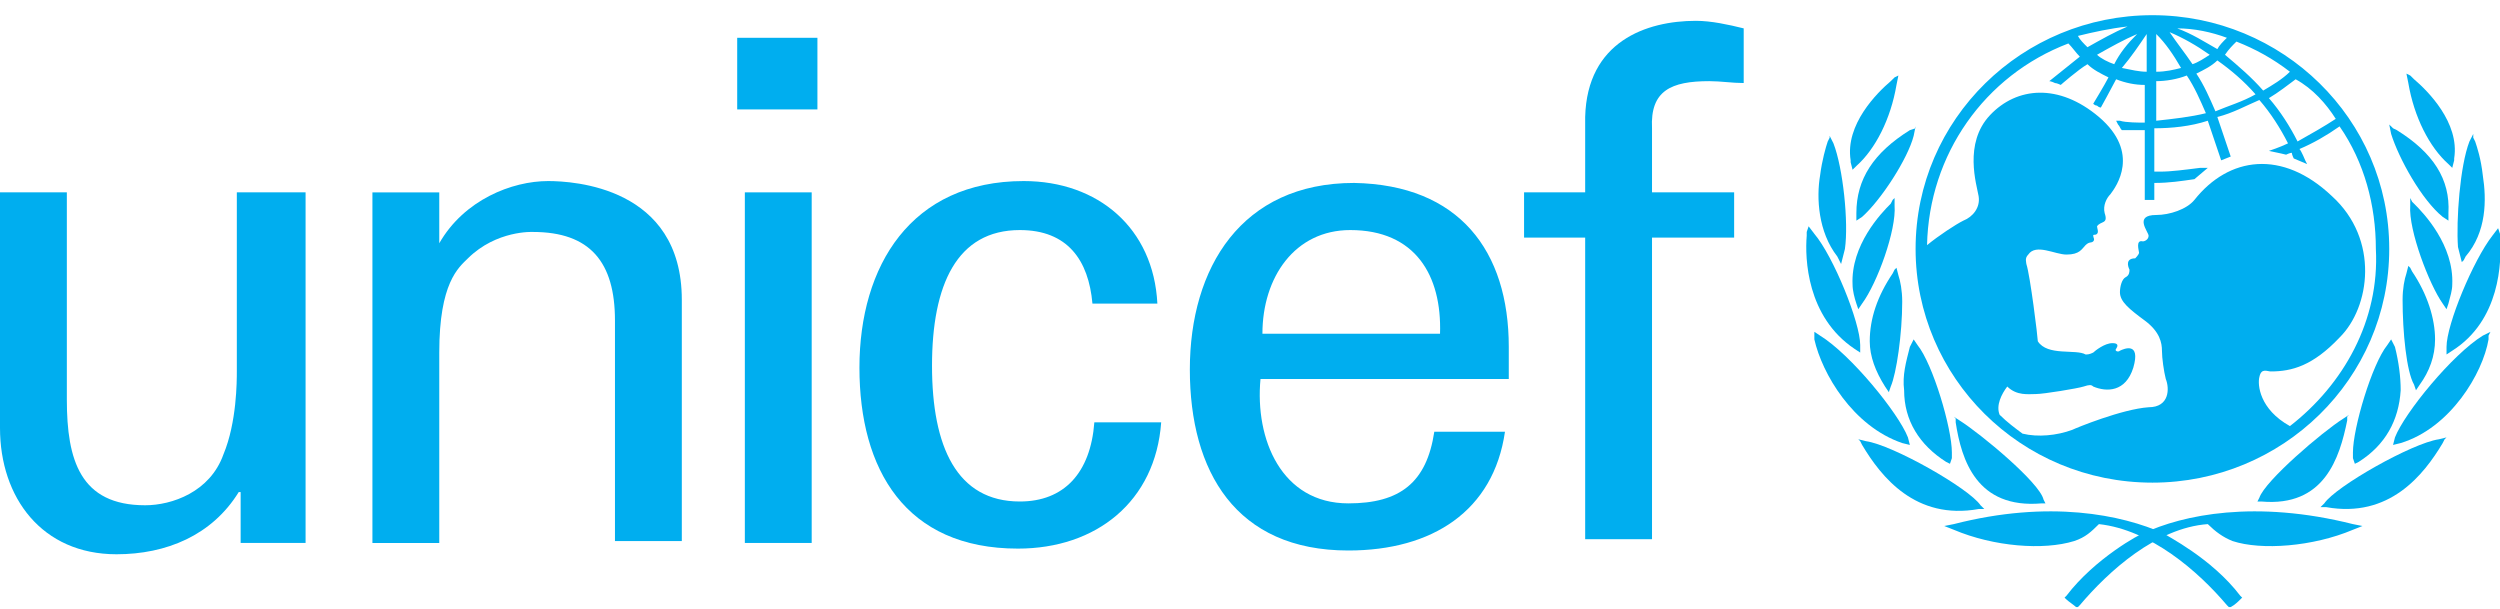 <svg width="160" height="39" viewBox="0 0 160 39" fill="none" xmlns="http://www.w3.org/2000/svg">
<g clip-path="url(#clip0_126_40)">
<path d="M137.754 0.972C129.443 0.972 122.598 7.607 122.598 15.93C122.598 24.134 129.32 30.889 137.754 30.889C146.066 30.889 152.911 24.254 152.911 15.93C152.911 7.607 146.066 0.972 137.754 0.972ZM149.488 7.607C148.755 8.089 147.899 8.572 147.044 9.054C146.555 8.089 145.944 7.124 145.21 6.28C145.821 5.918 146.433 5.435 146.922 5.073C148.022 5.676 148.877 6.642 149.488 7.607ZM143.132 2.661C144.355 3.143 145.455 3.746 146.555 4.591C146.066 5.073 145.455 5.435 144.844 5.797C144.11 4.953 143.255 4.229 142.399 3.505C142.643 3.143 142.888 2.902 143.132 2.661ZM144.355 6.038C143.499 6.521 142.643 6.762 141.788 7.124C141.421 6.28 141.054 5.435 140.566 4.711C141.054 4.47 141.543 4.229 141.91 3.867C142.766 4.47 143.621 5.194 144.355 6.038ZM142.521 2.419C142.277 2.661 142.032 2.902 141.91 3.143C141.054 2.661 140.321 2.178 139.343 1.816C140.443 1.816 141.543 2.057 142.521 2.419ZM141.421 3.505C141.054 3.746 140.688 3.988 140.321 4.108C139.832 3.384 139.343 2.781 138.854 2.057C139.71 2.419 140.566 2.902 141.421 3.505ZM137.999 2.178C138.61 2.781 139.099 3.505 139.588 4.349C139.099 4.47 138.61 4.591 137.999 4.591V2.178ZM137.999 5.194C138.61 5.194 139.343 5.073 139.954 4.832C140.443 5.556 140.81 6.4 141.177 7.245C140.199 7.486 139.099 7.607 137.999 7.727V5.194ZM137.388 2.178V4.591C136.899 4.591 136.41 4.47 135.799 4.349C136.41 3.626 136.899 2.902 137.388 2.178ZM135.31 4.108C134.943 3.988 134.454 3.746 134.21 3.505C135.065 3.022 135.921 2.54 136.776 2.178C136.165 2.781 135.676 3.384 135.31 4.108ZM136.165 1.695C135.31 2.057 134.454 2.54 133.598 3.022C133.354 2.781 133.109 2.54 132.987 2.299C133.965 2.057 135.065 1.816 136.165 1.695ZM146.555 27.27C144.599 26.184 144.477 24.616 144.599 24.134C144.721 23.53 145.088 23.772 145.333 23.772C146.677 23.772 148.022 23.41 149.733 21.6C151.689 19.67 152.3 15.327 149.244 12.553C146.066 9.537 142.643 10.019 140.443 12.794C139.954 13.397 138.854 13.759 137.999 13.759C136.532 13.759 137.51 14.845 137.51 15.086C137.51 15.327 137.265 15.448 137.143 15.448C136.654 15.327 136.899 16.051 136.899 16.172C136.899 16.292 136.654 16.534 136.654 16.534C136.043 16.534 136.165 17.016 136.287 17.257C136.287 17.378 136.287 17.619 136.043 17.74C135.799 17.861 135.676 18.343 135.676 18.705C135.676 19.308 136.287 19.791 137.265 20.515C138.243 21.238 138.365 21.962 138.365 22.445C138.365 22.927 138.488 23.772 138.61 24.254C138.854 24.857 138.854 26.064 137.51 26.064C135.799 26.184 132.865 27.391 132.621 27.511C131.643 27.873 130.42 27.994 129.443 27.753C128.954 27.391 128.465 27.029 127.976 26.546C127.731 25.943 128.098 25.219 128.465 24.737C129.076 25.34 129.809 25.219 130.298 25.219C130.787 25.219 132.987 24.857 133.354 24.737C133.721 24.616 133.843 24.616 133.965 24.737C134.821 25.099 136.043 25.099 136.532 23.53C137.021 21.841 135.921 22.324 135.676 22.445C135.554 22.565 135.31 22.445 135.432 22.324C135.676 21.962 135.31 21.962 135.187 21.962C134.698 21.962 134.087 22.445 133.965 22.565C133.721 22.686 133.598 22.686 133.476 22.686C132.865 22.324 131.032 22.807 130.42 21.841C130.42 21.6 129.931 17.619 129.687 16.895C129.687 16.775 129.565 16.534 129.809 16.292C130.298 15.569 131.52 16.292 132.254 16.292C133.109 16.292 133.232 15.93 133.476 15.689C133.721 15.448 133.843 15.569 133.965 15.448C134.087 15.327 133.965 15.207 133.965 15.086C133.965 14.965 134.087 15.086 134.21 14.965C134.332 14.845 134.21 14.603 134.21 14.483C134.454 14.121 134.943 14.362 134.698 13.638C134.576 13.156 134.821 12.673 135.065 12.432C135.432 11.95 137.021 9.778 134.332 7.486C131.765 5.315 129.076 5.556 127.365 7.365C125.653 9.175 126.509 11.829 126.631 12.553C126.753 13.276 126.265 13.88 125.653 14.121C125.165 14.362 124.064 15.086 123.331 15.689C123.453 9.899 126.998 4.832 132.376 2.781C132.621 3.022 132.865 3.384 133.109 3.626C132.498 4.108 131.154 5.194 131.154 5.194C131.154 5.194 131.276 5.194 131.52 5.315C131.643 5.315 131.887 5.435 131.887 5.435C131.887 5.435 132.987 4.47 133.598 4.108C133.965 4.47 134.454 4.711 134.943 4.953C134.698 5.435 133.965 6.642 133.965 6.642C133.965 6.642 134.087 6.762 134.21 6.762C134.332 6.883 134.454 6.883 134.454 6.883C134.454 6.883 135.187 5.556 135.432 5.073C136.043 5.315 136.654 5.435 137.265 5.435V7.848C136.899 7.848 136.043 7.848 135.676 7.727H135.432L135.554 7.968C135.676 8.089 135.676 8.21 135.799 8.33C136.043 8.33 136.899 8.33 137.265 8.33V12.794H137.876V11.708C138.854 11.708 139.588 11.588 140.443 11.467L141.299 10.743H140.81C139.832 10.864 138.977 10.984 138.243 10.984C138.243 10.984 137.999 10.984 137.876 10.984V8.21C138.977 8.21 140.199 8.089 141.299 7.727C141.543 8.451 142.155 10.261 142.155 10.261L142.766 10.019C142.766 10.019 142.155 8.21 141.91 7.486C142.888 7.245 143.744 6.762 144.599 6.4C145.333 7.245 145.944 8.21 146.433 9.175C145.944 9.416 145.21 9.657 145.21 9.657C145.821 9.778 146.31 9.899 146.31 9.899C146.31 9.899 146.555 9.778 146.677 9.778C146.677 9.899 146.799 10.14 146.799 10.14L147.655 10.502L147.533 10.261C147.533 10.261 147.288 9.657 147.166 9.537C148.022 9.175 148.877 8.692 149.733 8.089C151.322 10.381 152.055 13.156 152.055 15.93C152.3 20.515 149.977 24.616 146.555 27.27Z" fill="#00AEEF"/>
<path d="M121.253 4.953L121.008 5.194C120.153 5.918 118.075 7.969 118.441 10.261V10.381L118.564 10.864L118.808 10.623C120.03 9.537 121.008 7.607 121.375 5.435L121.497 4.832L121.253 4.953Z" fill="#00AEEF"/>
<path d="M117.097 8.813L116.975 9.054C116.852 9.416 116.608 10.261 116.486 11.226C116.241 12.673 116.364 14.845 117.586 16.413L117.708 16.654L117.83 16.896L118.075 15.931C118.319 14.242 117.953 10.743 117.341 9.175L117.097 8.692V8.813Z" fill="#00AEEF"/>
<path d="M115.63 14.845V15.086C115.508 16.534 115.63 20.273 118.686 22.324L119.053 22.565V22.083C119.053 20.635 117.341 16.413 116.119 14.966L115.752 14.483L115.63 14.845Z" fill="#00AEEF"/>
<path d="M116.119 21.48V21.721C116.608 23.892 118.564 27.27 121.742 28.356L122.231 28.476L122.108 27.994C121.497 26.426 118.442 22.686 116.486 21.48L116.119 21.238V21.48Z" fill="#00AEEF"/>
<path d="M122.597 8.21L122.231 8.33C119.908 9.778 118.808 11.467 118.808 13.638V14.121L119.175 13.88C120.397 12.794 122.108 10.14 122.475 8.692L122.597 8.089V8.21Z" fill="#00AEEF"/>
<path d="M121.13 12.794L121.008 13.035C120.397 13.638 118.441 15.689 118.564 18.223C118.564 18.584 118.686 19.067 118.808 19.429L118.93 19.791L119.175 19.429C120.153 18.102 121.375 14.724 121.253 13.156V12.673L121.13 12.794Z" fill="#00AEEF"/>
<path d="M121.253 17.257L121.131 17.499C120.153 18.946 119.664 20.394 119.664 21.841C119.664 22.807 120.031 23.772 120.642 24.737L120.886 25.099L121.009 24.737C121.375 23.892 121.742 21.359 121.742 19.308C121.742 18.584 121.62 17.981 121.498 17.619L121.375 17.137L121.253 17.257Z" fill="#00AEEF"/>
<path d="M122.353 21.962L122.231 22.203C121.986 23.169 121.742 24.013 121.864 24.978C121.864 26.908 122.842 28.477 124.553 29.562L124.798 29.683L124.92 29.321V28.959C124.92 27.391 123.698 23.289 122.72 22.083L122.475 21.721L122.353 21.962Z" fill="#00AEEF"/>
<path d="M119.053 28.235L119.175 28.476C120.397 30.527 122.598 33.302 126.631 32.578H126.998L126.753 32.337C126.02 31.251 121.131 28.476 119.42 28.235L118.931 28.114L119.053 28.235Z" fill="#00AEEF"/>
<path d="M125.042 33.543L124.431 33.664L125.042 33.905C127.609 34.991 130.787 35.232 132.742 34.629C133.476 34.388 133.842 34.026 134.331 33.543C137.632 33.905 140.687 36.559 142.521 38.73L142.643 38.851H142.765C143.01 38.73 143.254 38.489 143.376 38.368L143.499 38.248L143.376 38.127C141.543 35.714 138.609 34.267 138.487 34.146C135.798 32.94 131.153 31.975 125.042 33.543Z" fill="#00AEEF"/>
<path d="M125.164 26.788V27.029C125.531 29.442 126.509 32.578 130.665 32.216H130.909L130.787 31.975C130.542 30.889 126.753 27.753 125.409 26.908L125.042 26.667L125.164 26.788Z" fill="#00AEEF"/>
<path d="M154.011 4.711L154.133 5.315C154.5 7.486 155.478 9.416 156.7 10.502L156.944 10.743L157.067 10.261V10.14C157.433 7.848 155.355 5.797 154.5 5.073L154.255 4.832L154.011 4.711Z" fill="#00AEEF"/>
<path d="M158.289 8.572L158.044 9.054C157.433 10.623 157.189 14.121 157.311 15.81L157.555 16.775L157.678 16.654L157.8 16.413C159.144 14.845 159.144 12.794 158.9 11.226C158.778 10.14 158.533 9.416 158.411 9.054L158.289 8.813V8.572Z" fill="#00AEEF"/>
<path d="M159.878 14.604L159.511 15.086C158.289 16.654 156.578 20.756 156.578 22.203V22.686L156.944 22.445C160 20.515 160.122 16.775 160 15.207V14.965L159.878 14.604Z" fill="#00AEEF"/>
<path d="M159.389 21.238L158.9 21.48C156.944 22.686 153.889 26.426 153.278 27.994L153.155 28.476L153.644 28.356C156.822 27.391 158.9 23.892 159.267 21.721V21.48L159.389 21.238Z" fill="#00AEEF"/>
<path d="M152.911 7.969L153.033 8.572C153.522 10.14 154.989 12.794 156.333 13.88L156.7 14.121V13.638C156.822 11.467 155.722 9.778 153.4 8.33L153.155 8.21L152.911 7.969Z" fill="#00AEEF"/>
<path d="M154.255 12.673V13.156C154.133 14.724 155.478 18.223 156.333 19.429L156.578 19.791L156.7 19.429C156.822 18.946 156.944 18.584 156.944 18.223C157.067 15.689 155.111 13.638 154.5 13.035L154.378 12.915L154.255 12.673Z" fill="#00AEEF"/>
<path d="M154.133 17.016L154.011 17.499C153.888 17.861 153.766 18.464 153.766 19.188C153.766 21.238 154.011 23.772 154.499 24.616L154.622 24.978L154.866 24.616C155.477 23.772 155.844 22.807 155.844 21.721C155.844 20.394 155.355 18.826 154.377 17.378L154.255 17.137L154.133 17.016Z" fill="#00AEEF"/>
<path d="M153.033 21.721L152.789 22.083C151.811 23.289 150.588 27.391 150.588 28.959C150.588 28.959 150.588 29.2 150.588 29.321L150.711 29.683L150.955 29.562C152.666 28.477 153.522 26.908 153.644 24.978C153.644 24.134 153.522 23.169 153.277 22.203L153.155 21.962L153.033 21.721Z" fill="#00AEEF"/>
<path d="M156.577 27.994L156.089 28.114C154.377 28.356 149.488 31.13 148.755 32.216L148.51 32.457H148.877C152.911 33.181 155.111 30.407 156.333 28.356L156.455 28.114L156.577 27.994Z" fill="#00AEEF"/>
<path d="M137.143 34.146C137.021 34.146 134.087 35.714 132.254 38.127L132.131 38.248L132.254 38.368C132.376 38.489 132.742 38.73 132.865 38.851H132.987L133.109 38.73C134.943 36.559 137.998 33.784 141.299 33.543C141.788 34.026 142.277 34.388 142.888 34.629C144.721 35.232 148.021 34.991 150.588 33.905L151.199 33.664L150.588 33.543C144.354 31.975 139.71 32.94 137.143 34.146Z" fill="#00AEEF"/>
<path d="M150.344 26.546L149.977 26.788C148.632 27.632 144.965 30.769 144.599 31.854L144.477 32.096H144.721C148.755 32.458 149.732 29.321 150.221 26.908V26.667L150.344 26.546Z" fill="#00AEEF"/>
<path d="M47.181 2.419H52.315V7.003H47.181V2.419ZM47.67 12.311H51.948V34.749H47.67V12.311Z" fill="#00AEEF"/>
<path d="M15.279 12.311H19.557V34.749H15.401V31.492H15.279C13.568 34.267 10.634 35.473 7.456 35.473C2.689 35.473 0 31.854 0 27.391V12.311H4.278V25.581C4.278 29.441 5.134 32.337 9.29 32.337C11.001 32.337 13.445 31.492 14.301 29.079C15.157 27.029 15.157 24.375 15.157 23.772V12.311H15.279Z" fill="#00AEEF"/>
<path d="M28.113 15.569C29.702 12.794 32.758 11.588 35.08 11.588C36.669 11.588 43.636 11.95 43.636 19.188V34.629H39.358V20.515C39.358 16.775 37.769 14.845 34.102 14.845C34.102 14.845 31.78 14.724 29.947 16.534C29.335 17.137 28.113 18.102 28.113 22.565V34.75H23.835V12.312H28.113V15.569Z" fill="#00AEEF"/>
<path d="M69.916 19.429C69.672 16.654 68.327 14.724 65.271 14.724C61.238 14.724 59.649 18.223 59.649 23.41C59.649 28.597 61.238 32.096 65.271 32.096C68.083 32.096 69.794 30.286 70.038 27.029H74.316C73.95 32.096 70.16 35.111 65.149 35.111C57.937 35.111 55.004 30.045 55.004 23.53C55.004 17.016 58.304 11.588 65.516 11.588C70.283 11.588 73.827 14.604 74.072 19.429H69.916V19.429Z" fill="#00AEEF"/>
<path d="M80.672 24.254C80.306 28.115 82.017 32.216 86.295 32.216C89.595 32.216 91.306 30.889 91.795 27.632H96.318C95.585 32.699 91.673 35.232 86.295 35.232C79.083 35.232 76.15 30.165 76.15 23.651C76.15 17.137 79.45 11.708 86.662 11.708C93.384 11.829 96.562 16.051 96.562 22.203V24.254H80.672ZM92.162 21.359C92.284 17.619 90.573 14.724 86.417 14.724C82.873 14.724 80.795 17.74 80.795 21.359H92.162Z" fill="#00AEEF"/>
<path d="M101.451 34.508V15.207H97.54V12.311H101.451V7.486C101.574 2.66 105.363 1.333 108.541 1.333C109.519 1.333 110.619 1.575 111.597 1.816V5.314C110.863 5.314 110.13 5.194 109.396 5.194C106.952 5.194 105.607 5.797 105.729 8.21V12.311H110.985V15.207H105.729V34.508H101.451Z" fill="#00AEEF"/>
</g>
<defs>
<clipPath id="clip0_126_40">
<rect width="160" height="38" fill="white" transform="translate(0 0.972)"/>
</clipPath>
</defs>
</svg>
